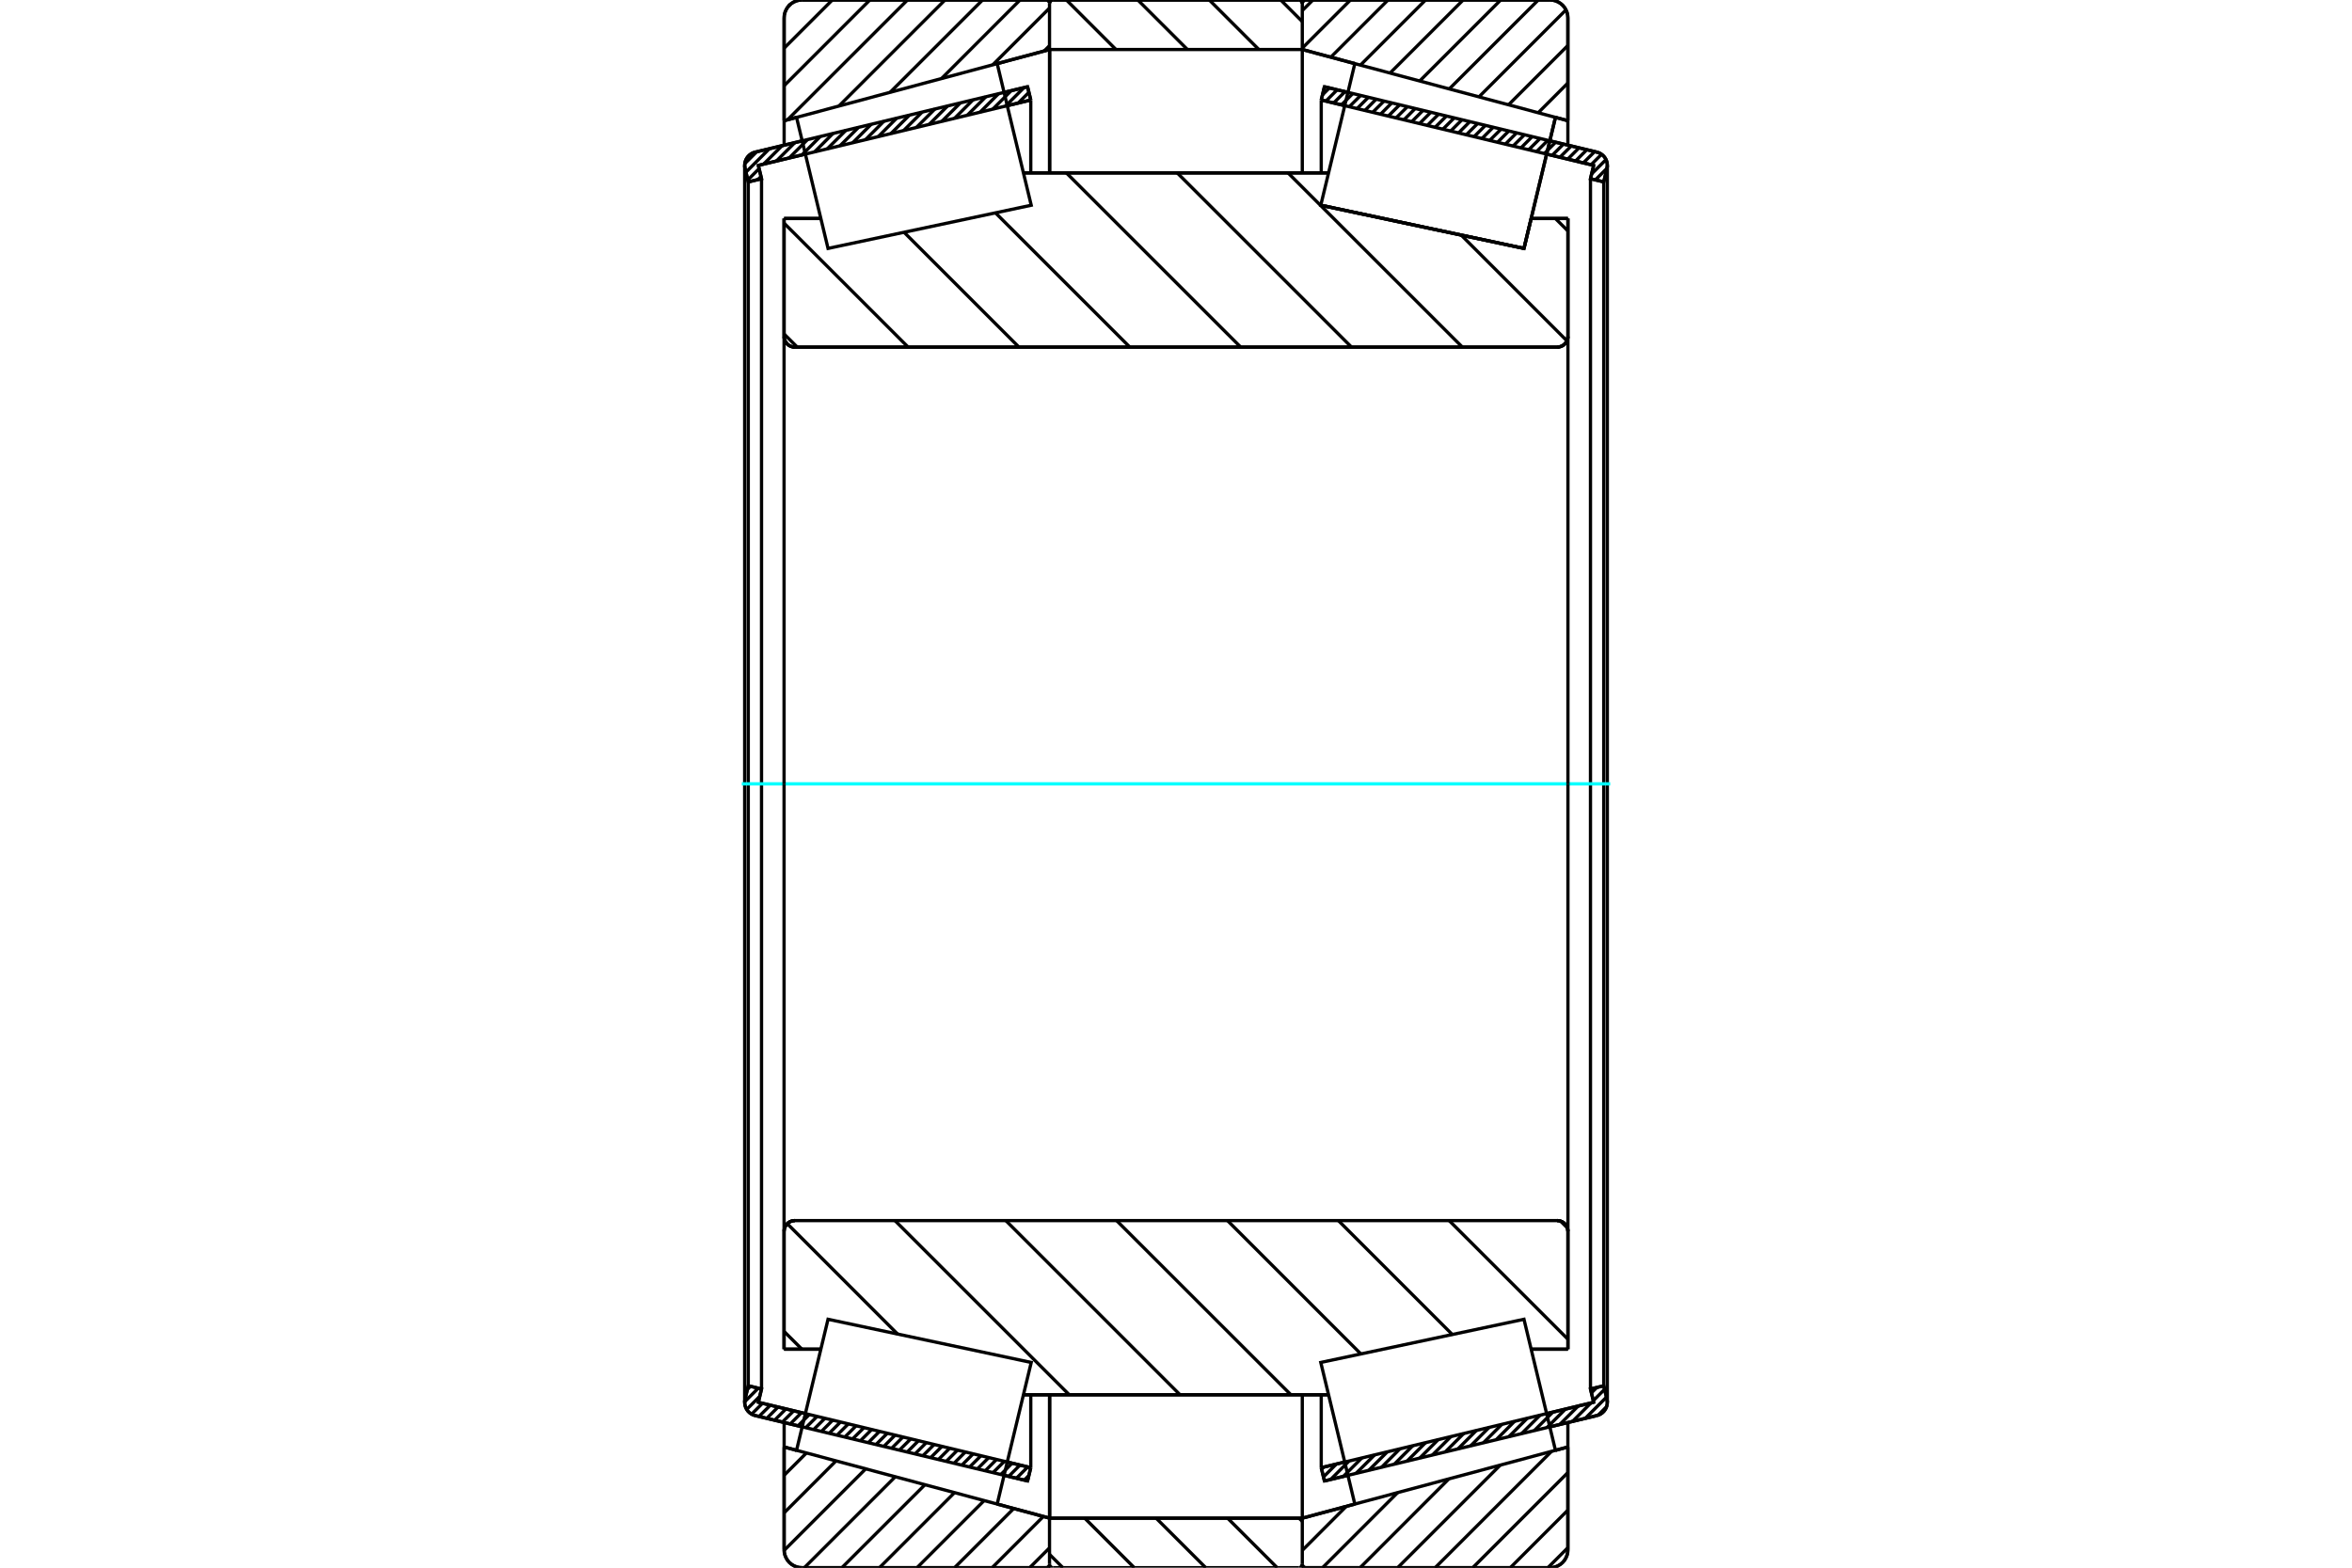 <?xml version="1.0" standalone="no"?>
<!DOCTYPE svg PUBLIC "-//W3C//DTD SVG 1.1//EN"
	"http://www.w3.org/Graphics/SVG/1.1/DTD/svg11.dtd">
<svg xmlns="http://www.w3.org/2000/svg" height="100%" width="100%" viewBox="0 0 36000 24000">
	<rect x="-1800" y="-1200" width="39600" height="26400" style="fill:#FFF"/>
	<g style="fill:none; fill-rule:evenodd" transform="matrix(1 0 0 1 0 0)">
		<g style="fill:none; stroke:#000; stroke-width:50; shape-rendering:geometricPrecision">
			<line x1="12278" y1="21844" x2="11558" y2="21671"/>
			<line x1="15728" y1="22672" x2="15369" y2="22586"/>
			<line x1="15777" y1="22469" x2="15728" y2="22672"/>
			<line x1="15418" y1="22382" x2="15777" y2="22469"/>
			<line x1="11607" y1="21468" x2="12327" y2="21641"/>
			<line x1="11656" y1="21264" x2="11607" y2="21468"/>
			<line x1="11453" y1="21215" x2="11656" y2="21264"/>
			<line x1="11404" y1="21419" x2="11453" y2="21215"/>
			<polyline points="11404,21419 11399,21443 11398,21468 11400,21499 11407,21529 11418,21558 11434,21585 11453,21609 11476,21630 11501,21648 11529,21662 11558,21671"/>
			<line x1="15369" y1="1414" x2="15728" y2="1328"/>
			<line x1="11558" y1="2329" x2="12278" y2="2156"/>
			<polyline points="11558,2329 11529,2338 11501,2352 11476,2370 11453,2391 11434,2415 11418,2442 11407,2471 11400,2501 11398,2532 11399,2557 11404,2581"/>
			<line x1="11453" y1="2785" x2="11404" y2="2581"/>
			<line x1="11656" y1="2736" x2="11453" y2="2785"/>
			<line x1="11607" y1="2532" x2="11656" y2="2736"/>
			<line x1="12327" y1="2359" x2="11607" y2="2532"/>
			<line x1="15777" y1="1531" x2="15418" y2="1618"/>
			<line x1="15728" y1="1328" x2="15777" y2="1531"/>
			<line x1="11453" y1="2785" x2="11453" y2="21215"/>
			<line x1="11656" y1="2736" x2="11656" y2="21264"/>
			<line x1="15777" y1="21353" x2="15777" y2="22469"/>
			<line x1="15777" y1="1531" x2="15777" y2="2647"/>
			<line x1="11398" y1="2532" x2="11398" y2="21468"/>
			<line x1="20631" y1="22586" x2="20272" y2="22672"/>
			<line x1="24442" y1="21671" x2="23722" y2="21844"/>
			<polyline points="24442,21671 24471,21662 24499,21648 24524,21630 24547,21609 24566,21585 24582,21558 24593,21529 24600,21499 24602,21468 24601,21443 24596,21419"/>
			<line x1="24547" y1="21215" x2="24596" y2="21419"/>
			<line x1="24344" y1="21264" x2="24547" y2="21215"/>
			<line x1="24393" y1="21468" x2="24344" y2="21264"/>
			<line x1="23673" y1="21641" x2="24393" y2="21468"/>
			<line x1="20223" y1="22469" x2="20582" y2="22382"/>
			<line x1="20272" y1="22672" x2="20223" y2="22469"/>
			<line x1="23722" y1="2156" x2="24442" y2="2329"/>
			<line x1="20272" y1="1328" x2="20631" y2="1414"/>
			<line x1="20223" y1="1531" x2="20272" y2="1328"/>
			<line x1="20582" y1="1618" x2="20223" y2="1531"/>
			<line x1="24393" y1="2532" x2="23673" y2="2359"/>
			<line x1="24344" y1="2736" x2="24393" y2="2532"/>
			<line x1="24547" y1="2785" x2="24344" y2="2736"/>
			<line x1="24596" y1="2581" x2="24547" y2="2785"/>
			<polyline points="24596,2581 24601,2557 24602,2532 24600,2501 24593,2471 24582,2442 24566,2415 24547,2391 24524,2370 24499,2352 24471,2338 24442,2329"/>
			<line x1="24344" y1="21264" x2="24344" y2="2736"/>
			<line x1="20223" y1="2647" x2="20223" y2="1531"/>
			<line x1="20223" y1="22469" x2="20223" y2="21353"/>
			<line x1="24547" y1="21215" x2="24547" y2="2785"/>
			<line x1="24602" y1="21468" x2="24602" y2="2532"/>
			<line x1="16064" y1="23242" x2="19933" y2="23242"/>
			<line x1="16064" y1="23242" x2="16064" y2="23242"/>
			<polyline points="19933,51 19932,43 19929,35 19926,28 19921,21 19916,15 19909,10 19902,6 19894,2 19886,1 19878,0"/>
			<line x1="16119" y1="0" x2="19878" y2="0"/>
			<polyline points="16119,0 16110,1 16102,3 16094,6 16086,11 16080,17 16074,24 16070,31 16067,39 16065,48"/>
			<line x1="16064" y1="21355" x2="16064" y2="23242"/>
			<line x1="16064" y1="758" x2="16064" y2="2645"/>
			<polyline points="12001,5150 12003,5175 12009,5201 12019,5224 12033,5246 12050,5266 12069,5283 12091,5296 12115,5306 12140,5312 12166,5314"/>
			<line x1="23834" y1="5314" x2="12166" y2="5314"/>
			<polyline points="23834,5314 23860,5312 23885,5306 23909,5296 23931,5283 23950,5266 23967,5246 23981,5224 23991,5201 23997,5175 23999,5150"/>
			<line x1="23999" y1="3345" x2="23999" y2="5150"/>
			<line x1="23436" y1="3345" x2="23999" y2="3345"/>
			<line x1="23326" y1="3803" x2="23436" y2="3345"/>
			<line x1="20216" y1="3142" x2="23326" y2="3803"/>
			<line x1="20216" y1="3142" x2="20216" y2="3142"/>
			<line x1="15665" y1="2647" x2="20335" y2="2647"/>
			<line x1="12001" y1="3345" x2="12564" y2="3345"/>
			<line x1="12001" y1="5150" x2="12001" y2="3345"/>
			<polyline points="12166,18686 12140,18688 12115,18694 12091,18704 12069,18717 12050,18734 12033,18754 12019,18776 12009,18799 12003,18825 12001,18850"/>
			<line x1="12001" y1="20655" x2="12001" y2="18850"/>
			<line x1="12564" y1="20655" x2="12001" y2="20655"/>
			<line x1="20335" y1="21353" x2="15665" y2="21353"/>
			<line x1="23999" y1="20655" x2="23436" y2="20655"/>
			<line x1="23999" y1="18850" x2="23999" y2="20655"/>
			<polyline points="23999,18850 23997,18825 23991,18799 23981,18776 23967,18754 23950,18734 23931,18717 23909,18704 23885,18694 23860,18688 23834,18686"/>
			<line x1="15665" y1="3169" x2="15665" y2="3168"/>
			<line x1="15665" y1="20832" x2="15665" y2="20831"/>
			<line x1="20335" y1="20831" x2="20335" y2="20832"/>
			<line x1="20335" y1="3168" x2="20335" y2="3169"/>
			<polyline points="12001,5150 12003,5175 12009,5201 12019,5224 12033,5246 12050,5266 12069,5283 12091,5296 12115,5306 12140,5312 12166,5314"/>
			<polyline points="12166,18686 12140,18688 12115,18694 12091,18704 12069,18717 12050,18734 12033,18754 12019,18776 12009,18799 12003,18825 12001,18850"/>
			<polyline points="23834,5314 23860,5312 23885,5306 23909,5296 23931,5283 23950,5266 23967,5246 23981,5224 23991,5201 23997,5175 23999,5150"/>
			<polyline points="23999,18850 23997,18825 23991,18799 23981,18776 23967,18754 23950,18734 23931,18717 23909,18704 23885,18694 23860,18688 23834,18686"/>
			<polyline points="16012,24000 16020,23999 16028,23998 16036,23995 16043,23990 16050,23985 16055,23979 16060,23972 16063,23965 16066,23957"/>
			<line x1="16067" y1="23242" x2="16067" y2="23242"/>
			<line x1="15263" y1="23026" x2="16067" y2="23242"/>
			<line x1="12002" y1="22152" x2="12192" y2="22203"/>
			<line x1="12002" y1="23726" x2="12002" y2="22152"/>
			<polyline points="12002,23726 12005,23769 12015,23810 12032,23850 12054,23887 12082,23920 12115,23948 12151,23970 12191,23987 12233,23997 12276,24000"/>
			<line x1="16012" y1="24000" x2="12276" y2="24000"/>
			<polyline points="16066,43 16063,35 16060,28 16055,21 16050,15 16043,10 16036,5 16028,2 16020,1 16012,0"/>
			<line x1="12276" y1="0" x2="16012" y2="0"/>
			<polyline points="12276,0 12233,3 12191,13 12151,30 12115,52 12082,80 12054,113 12032,150 12015,190 12005,231 12002,274"/>
			<line x1="12002" y1="1848" x2="12002" y2="274"/>
			<line x1="12192" y1="1797" x2="12002" y2="1848"/>
			<line x1="16067" y1="758" x2="15263" y2="974"/>
			<line x1="16067" y1="21355" x2="16067" y2="23242"/>
			<line x1="16067" y1="758" x2="16067" y2="2645"/>
			<line x1="12002" y1="21777" x2="12002" y2="22152"/>
			<line x1="12002" y1="1848" x2="12002" y2="2223"/>
			<polyline points="23998,274 23995,231 23985,190 23968,150 23946,113 23918,80 23885,52 23849,30 23809,13 23767,3 23724,0"/>
			<line x1="19988" y1="0" x2="23724" y2="0"/>
			<polyline points="19988,0 19979,1 19971,3 19963,6 19956,10 19949,16 19943,23 19939,30 19936,38 19934,46 19933,55"/>
			<line x1="20737" y1="974" x2="19933" y2="758"/>
			<line x1="23998" y1="1848" x2="23808" y2="1797"/>
			<line x1="23998" y1="274" x2="23998" y2="1848"/>
			<polyline points="23724,24000 23767,23997 23809,23987 23849,23970 23885,23948 23918,23920 23946,23887 23968,23850 23985,23810 23995,23769 23998,23726"/>
			<line x1="23998" y1="22152" x2="23998" y2="23726"/>
			<line x1="23808" y1="22203" x2="23998" y2="22152"/>
			<line x1="19933" y1="23242" x2="20737" y2="23026"/>
			<line x1="19933" y1="23242" x2="19933" y2="23242"/>
			<polyline points="19933,23945 19934,23954 19936,23962 19939,23970 19943,23977 19949,23984 19956,23990 19963,23994 19971,23997 19979,23999 19988,24000"/>
			<line x1="23724" y1="24000" x2="19988" y2="24000"/>
			<line x1="23998" y1="2223" x2="23998" y2="1848"/>
			<line x1="23998" y1="22152" x2="23998" y2="21777"/>
			<line x1="19933" y1="2645" x2="19933" y2="758"/>
			<line x1="19933" y1="23242" x2="19933" y2="21355"/>
		</g>
		<g style="fill:none; stroke:#0FF; stroke-width:50; shape-rendering:geometricPrecision">
			<line x1="11354" y1="12000" x2="24646" y2="12000"/>
		</g>
		<g style="fill:none; stroke:#000; stroke-width:50; shape-rendering:geometricPrecision">
			<line x1="23807" y1="3345" x2="23999" y2="3536"/>
			<line x1="22365" y1="3599" x2="23984" y2="5218"/>
			<line x1="19715" y1="2647" x2="22383" y2="5314"/>
			<line x1="18019" y1="2647" x2="20686" y2="5314"/>
			<line x1="16322" y1="2647" x2="18990" y2="5314"/>
			<line x1="15237" y1="3259" x2="17293" y2="5314"/>
			<line x1="13838" y1="3556" x2="15596" y2="5314"/>
			<line x1="12001" y1="3416" x2="13900" y2="5314"/>
			<line x1="12001" y1="5113" x2="12203" y2="5314"/>
			<line x1="23886" y1="18694" x2="23990" y2="18798"/>
			<line x1="22181" y1="18686" x2="23999" y2="20503"/>
			<line x1="20485" y1="18686" x2="22229" y2="20430"/>
			<line x1="18788" y1="18686" x2="20829" y2="20727"/>
			<line x1="17091" y1="18686" x2="19759" y2="21353"/>
			<line x1="15395" y1="18686" x2="18062" y2="21353"/>
			<line x1="13698" y1="18686" x2="16366" y2="21353"/>
			<line x1="12050" y1="18734" x2="13738" y2="20423"/>
			<line x1="12001" y1="20383" x2="12274" y2="20655"/>
			<polyline points="12001,12000 12001,3345 12001,5150 12003,5175 12009,5201 12019,5224 12033,5246 12050,5266 12069,5283 12091,5296 12115,5306 12140,5312 12166,5314 23834,5314 23860,5312 23885,5306 23909,5296 23931,5283 23950,5266 23967,5246 23981,5224 23991,5201 23997,5175 23999,5150 23999,3345"/>
			<line x1="23999" y1="5150" x2="23999" y2="12000"/>
			<line x1="23999" y1="3345" x2="23436" y2="3345"/>
			<line x1="20335" y1="2647" x2="15665" y2="2647"/>
			<line x1="12564" y1="3345" x2="12001" y2="3345"/>
			<line x1="12001" y1="20655" x2="12564" y2="20655"/>
			<line x1="15665" y1="21353" x2="20335" y2="21353"/>
			<line x1="23436" y1="20655" x2="23999" y2="20655"/>
			<line x1="23999" y1="12000" x2="23999" y2="18850"/>
			<polyline points="23999,20655 23999,18850 23997,18825 23991,18799 23981,18776 23967,18754 23950,18734 23931,18717 23909,18704 23885,18694 23860,18688 23834,18686 12166,18686 12140,18688 12115,18694 12091,18704 12069,18717 12050,18734 12033,18754 12019,18776 12009,18799 12003,18825 12001,18850 12001,20655 12001,12000"/>
			<line x1="23998" y1="23694" x2="23692" y2="24000"/>
			<line x1="23998" y1="23119" x2="23117" y2="24000"/>
			<line x1="23998" y1="22544" x2="22542" y2="24000"/>
			<line x1="23748" y1="22219" x2="21967" y2="24000"/>
			<line x1="22963" y1="22430" x2="21393" y2="24000"/>
			<line x1="22177" y1="22640" x2="20818" y2="24000"/>
			<line x1="21392" y1="22851" x2="20243" y2="24000"/>
			<line x1="20606" y1="23061" x2="19933" y2="23735"/>
			<line x1="23998" y1="1846" x2="23997" y2="1847"/>
			<line x1="23998" y1="1271" x2="23544" y2="1726"/>
			<line x1="23998" y1="696" x2="23090" y2="1604"/>
			<line x1="23969" y1="151" x2="22637" y2="1483"/>
			<line x1="23545" y1="0" x2="22183" y2="1361"/>
			<line x1="22970" y1="0" x2="21730" y2="1240"/>
			<line x1="22395" y1="0" x2="21277" y2="1118"/>
			<line x1="21820" y1="0" x2="20823" y2="997"/>
			<line x1="21245" y1="0" x2="20370" y2="875"/>
			<line x1="20670" y1="0" x2="19933" y2="737"/>
			<line x1="20095" y1="0" x2="19933" y2="162"/>
			<polyline points="23998,1848 23998,274 23995,231 23985,190 23968,150 23946,113 23918,80 23885,52 23849,30 23809,13 23767,3 23724,0 19988,0 19979,1 19971,3 19963,6 19956,10 19949,16 19943,23 19939,30 19936,38 19934,46 19933,55"/>
			<line x1="23808" y1="1797" x2="23998" y2="1848"/>
			<line x1="19933" y1="758" x2="20737" y2="974"/>
			<line x1="20737" y1="23026" x2="19933" y2="23242"/>
			<line x1="23998" y1="22152" x2="23808" y2="22203"/>
			<line x1="19933" y1="23242" x2="19933" y2="23242"/>
			<polyline points="19933,23945 19934,23954 19936,23962 19939,23970 19943,23977 19949,23984 19956,23990 19963,23994 19971,23997 19979,23999 19988,24000 23724,24000 23767,23997 23809,23987 23849,23970 23885,23948 23918,23920 23946,23887 23968,23850 23985,23810 23995,23769 23998,23726 23998,22152"/>
			<line x1="16064" y1="23697" x2="15761" y2="24000"/>
			<line x1="15970" y1="23216" x2="15186" y2="24000"/>
			<line x1="15517" y1="23094" x2="14611" y2="24000"/>
			<line x1="15063" y1="22973" x2="14036" y2="24000"/>
			<line x1="14610" y1="22851" x2="13461" y2="24000"/>
			<line x1="14157" y1="22730" x2="12886" y2="24000"/>
			<line x1="13703" y1="22608" x2="12311" y2="24000"/>
			<line x1="13250" y1="22487" x2="12002" y2="23735"/>
			<line x1="12796" y1="22365" x2="12002" y2="23160"/>
			<line x1="12343" y1="22244" x2="12002" y2="22585"/>
			<line x1="16064" y1="699" x2="15982" y2="781"/>
			<line x1="16064" y1="124" x2="15197" y2="991"/>
			<line x1="15613" y1="0" x2="14412" y2="1202"/>
			<line x1="15039" y1="0" x2="13626" y2="1412"/>
			<line x1="14464" y1="0" x2="12841" y2="1623"/>
			<line x1="13889" y1="0" x2="12055" y2="1833"/>
			<line x1="13314" y1="0" x2="12002" y2="1312"/>
			<line x1="12739" y1="0" x2="12002" y2="737"/>
			<line x1="12099" y1="65" x2="12066" y2="97"/>
			<line x1="12002" y1="1848" x2="12002" y2="274"/>
			<polyline points="12276,0 12233,3 12191,13 12151,30 12115,52 12082,80 12054,113 12032,150 12015,190 12005,231 12002,274"/>
			<line x1="12276" y1="0" x2="16012" y2="0"/>
			<polyline points="16066,43 16063,35 16060,28 16055,21 16050,15 16043,10 16036,5 16028,2 16020,1 16012,0"/>
			<line x1="16067" y1="758" x2="15263" y2="974"/>
			<line x1="12192" y1="1797" x2="12002" y2="1848"/>
			<line x1="12002" y1="22152" x2="12192" y2="22203"/>
			<polyline points="15263,23026 16067,23242 16067,23242"/>
			<polyline points="16012,24000 16020,23999 16028,23998 16036,23995 16043,23990 16050,23985 16055,23979 16060,23972 16063,23965 16066,23957"/>
			<line x1="16012" y1="24000" x2="12276" y2="24000"/>
			<polyline points="12002,23726 12005,23769 12015,23810 12032,23850 12054,23887 12082,23920 12115,23948 12151,23970 12191,23987 12233,23997 12276,24000"/>
			<line x1="12002" y1="23726" x2="12002" y2="22152"/>
			<polyline points="23567,2800 23326,3803 20216,3142 20216,3142"/>
			<polyline points="23808,1797 23808,1797 23567,2800"/>
			<polyline points="23567,21200 23808,22203 20737,23026 20477,21942 20216,20858 23326,20197 23567,21200"/>
			<polyline points="23567,2800 23326,3803 20216,3142 20477,2058 20737,974 23808,1797 23567,2800"/>
			<polyline points="12433,21200 12674,20197 15784,20858 15523,21942 15263,23026 12192,22203 12433,21200"/>
			<polyline points="12433,2800 12192,1797 15263,974 15523,2058 15784,3142 12674,3803 12433,2800"/>
			<line x1="19603" y1="0" x2="19933" y2="330"/>
			<line x1="18510" y1="0" x2="19268" y2="758"/>
			<line x1="17416" y1="0" x2="18175" y2="758"/>
			<line x1="16323" y1="0" x2="17081" y2="758"/>
			<line x1="19883" y1="23242" x2="19933" y2="23291"/>
			<line x1="18790" y1="23242" x2="19548" y2="24000"/>
			<line x1="17696" y1="23242" x2="18455" y2="24000"/>
			<line x1="16603" y1="23242" x2="17361" y2="24000"/>
			<line x1="16064" y1="23796" x2="16268" y2="24000"/>
			<line x1="16064" y1="758" x2="16064" y2="55"/>
			<polyline points="16119,0 16111,1 16102,3 16094,6 16087,10 16080,16 16075,23 16070,30 16067,38 16065,46 16064,55"/>
			<line x1="16119" y1="0" x2="19878" y2="0"/>
			<polyline points="19933,55 19932,46 19930,38 19927,30 19922,23 19917,16 19910,10 19903,6 19895,3 19887,1 19878,0"/>
			<polyline points="19933,55 19933,758 16064,758"/>
			<polyline points="16064,23242 19933,23242 19933,23945"/>
			<polyline points="19878,24000 19887,23999 19895,23997 19903,23994 19910,23990 19917,23984 19922,23977 19927,23970 19930,23962 19932,23954 19933,23945"/>
			<line x1="19878" y1="24000" x2="16119" y2="24000"/>
			<polyline points="16064,23945 16065,23954 16067,23962 16070,23970 16075,23977 16080,23984 16087,23990 16094,23994 16102,23997 16111,23999 16119,24000"/>
			<line x1="16064" y1="23945" x2="16064" y2="23242"/>
			<line x1="24591" y1="21535" x2="24460" y2="21666"/>
			<line x1="24589" y1="21389" x2="24264" y2="21714"/>
			<line x1="24560" y1="21269" x2="24387" y2="21443"/>
			<line x1="24352" y1="21477" x2="24069" y2="21761"/>
			<line x1="24441" y1="21241" x2="24358" y2="21324"/>
			<line x1="24157" y1="21524" x2="23874" y2="21808"/>
			<line x1="23962" y1="21571" x2="23679" y2="21854"/>
			<line x1="23768" y1="21618" x2="23484" y2="21901"/>
			<line x1="23573" y1="21665" x2="23289" y2="21948"/>
			<line x1="23378" y1="21711" x2="23095" y2="21995"/>
			<line x1="23183" y1="21758" x2="22900" y2="22042"/>
			<line x1="22988" y1="21805" x2="22705" y2="22088"/>
			<line x1="22793" y1="21852" x2="22510" y2="22135"/>
			<line x1="22599" y1="21898" x2="22315" y2="22182"/>
			<line x1="22404" y1="21945" x2="22120" y2="22229"/>
			<line x1="22209" y1="21992" x2="21925" y2="22275"/>
			<line x1="22014" y1="22039" x2="21731" y2="22322"/>
			<line x1="21819" y1="22086" x2="21536" y2="22369"/>
			<line x1="21624" y1="22132" x2="21341" y2="22416"/>
			<line x1="21429" y1="22179" x2="21146" y2="22463"/>
			<line x1="21235" y1="22226" x2="20951" y2="22509"/>
			<line x1="21040" y1="22273" x2="20756" y2="22556"/>
			<line x1="20845" y1="22319" x2="20561" y2="22603"/>
			<line x1="20650" y1="22366" x2="20367" y2="22650"/>
			<line x1="20455" y1="22413" x2="20257" y2="22611"/>
			<line x1="20260" y1="22460" x2="20229" y2="22491"/>
			<line x1="24551" y1="2769" x2="24538" y2="2783"/>
			<line x1="24598" y1="2575" x2="24419" y2="2754"/>
			<line x1="24582" y1="2443" x2="24361" y2="2663"/>
			<line x1="24514" y1="2362" x2="24353" y2="2523"/>
			<line x1="24408" y1="2321" x2="24234" y2="2494"/>
			<line x1="24288" y1="2292" x2="24115" y2="2466"/>
			<line x1="24169" y1="2263" x2="23995" y2="2437"/>
			<line x1="24050" y1="2235" x2="23876" y2="2408"/>
			<line x1="23930" y1="2206" x2="23756" y2="2380"/>
			<line x1="23811" y1="2177" x2="23637" y2="2351"/>
			<line x1="23691" y1="2149" x2="23518" y2="2322"/>
			<line x1="23572" y1="2120" x2="23398" y2="2294"/>
			<line x1="23452" y1="2091" x2="23279" y2="2265"/>
			<line x1="23333" y1="2063" x2="23159" y2="2236"/>
			<line x1="23214" y1="2034" x2="23040" y2="2208"/>
			<line x1="23094" y1="2005" x2="22921" y2="2179"/>
			<line x1="22975" y1="1977" x2="22801" y2="2150"/>
			<line x1="22855" y1="1948" x2="22682" y2="2122"/>
			<line x1="22736" y1="1919" x2="22562" y2="2093"/>
			<line x1="22617" y1="1891" x2="22443" y2="2064"/>
			<line x1="22497" y1="1862" x2="22324" y2="2036"/>
			<line x1="22378" y1="1833" x2="22204" y2="2007"/>
			<line x1="22258" y1="1805" x2="22085" y2="1978"/>
			<line x1="22139" y1="1776" x2="21965" y2="1950"/>
			<line x1="22020" y1="1747" x2="21846" y2="1921"/>
			<line x1="21900" y1="1719" x2="21727" y2="1892"/>
			<line x1="21781" y1="1690" x2="21607" y2="1864"/>
			<line x1="21661" y1="1661" x2="21488" y2="1835"/>
			<line x1="21542" y1="1633" x2="21368" y2="1806"/>
			<line x1="21423" y1="1604" x2="21249" y2="1778"/>
			<line x1="21303" y1="1575" x2="21130" y2="1749"/>
			<line x1="21184" y1="1547" x2="21010" y2="1720"/>
			<line x1="21064" y1="1518" x2="20891" y2="1692"/>
			<line x1="20945" y1="1489" x2="20771" y2="1663"/>
			<line x1="20826" y1="1461" x2="20652" y2="1634"/>
			<line x1="20706" y1="1432" x2="20532" y2="1606"/>
			<line x1="20587" y1="1403" x2="20413" y2="1577"/>
			<line x1="20467" y1="1375" x2="20294" y2="1548"/>
			<line x1="20348" y1="1346" x2="20243" y2="1451"/>
			<polyline points="20223,1531 20272,1328 24442,2329"/>
			<polyline points="24596,2581 24601,2549 24601,2516 24596,2483 24586,2452 24571,2423 24552,2396 24529,2373 24502,2354 24473,2339 24442,2329"/>
			<polyline points="24596,2581 24547,2785 24344,2736 24393,2532 20223,1531"/>
			<polyline points="20223,22469 24393,21468 24344,21264 24547,21215 24596,21419"/>
			<polyline points="24442,21671 24473,21661 24502,21646 24529,21627 24552,21604 24571,21577 24586,21548 24596,21517 24601,21484 24601,21451 24596,21419"/>
			<polyline points="24442,21671 20272,22672 20223,22469"/>
			<line x1="15748" y1="22589" x2="15677" y2="22660"/>
			<line x1="15731" y1="22458" x2="15557" y2="22631"/>
			<line x1="15612" y1="22429" x2="15438" y2="22603"/>
			<line x1="15492" y1="22400" x2="15319" y2="22574"/>
			<line x1="15373" y1="22372" x2="15199" y2="22545"/>
			<line x1="15253" y1="22343" x2="15080" y2="22517"/>
			<line x1="15134" y1="22314" x2="14960" y2="22488"/>
			<line x1="15015" y1="22286" x2="14841" y2="22459"/>
			<line x1="14895" y1="22257" x2="14722" y2="22431"/>
			<line x1="14776" y1="22228" x2="14602" y2="22402"/>
			<line x1="14656" y1="22200" x2="14483" y2="22373"/>
			<line x1="14537" y1="22171" x2="14363" y2="22345"/>
			<line x1="14418" y1="22142" x2="14244" y2="22316"/>
			<line x1="14298" y1="22114" x2="14125" y2="22287"/>
			<line x1="14179" y1="22085" x2="14005" y2="22259"/>
			<line x1="14059" y1="22056" x2="13886" y2="22230"/>
			<line x1="13940" y1="22028" x2="13766" y2="22201"/>
			<line x1="13821" y1="21999" x2="13647" y2="22173"/>
			<line x1="13701" y1="21970" x2="13528" y2="22144"/>
			<line x1="13582" y1="21942" x2="13408" y2="22115"/>
			<line x1="13462" y1="21913" x2="13289" y2="22087"/>
			<line x1="13343" y1="21884" x2="13169" y2="22058"/>
			<line x1="13224" y1="21856" x2="13050" y2="22029"/>
			<line x1="13104" y1="21827" x2="12930" y2="22001"/>
			<line x1="12985" y1="21798" x2="12811" y2="21972"/>
			<line x1="12865" y1="21770" x2="12692" y2="21943"/>
			<line x1="12746" y1="21741" x2="12572" y2="21915"/>
			<line x1="12627" y1="21712" x2="12453" y2="21886"/>
			<line x1="12507" y1="21684" x2="12333" y2="21857"/>
			<line x1="12388" y1="21655" x2="12214" y2="21829"/>
			<line x1="12268" y1="21626" x2="12095" y2="21800"/>
			<line x1="12149" y1="21598" x2="11975" y2="21771"/>
			<line x1="12030" y1="21569" x2="11856" y2="21743"/>
			<line x1="11910" y1="21540" x2="11736" y2="21714"/>
			<line x1="11791" y1="21512" x2="11617" y2="21685"/>
			<line x1="11671" y1="21483" x2="11504" y2="21650"/>
			<line x1="11629" y1="21377" x2="11429" y2="21577"/>
			<line x1="11606" y1="21252" x2="11398" y2="21460"/>
			<line x1="11487" y1="21223" x2="11439" y2="21271"/>
			<line x1="15748" y1="1414" x2="15585" y2="1577"/>
			<line x1="15674" y1="1341" x2="15390" y2="1624"/>
			<line x1="15479" y1="1387" x2="15196" y2="1671"/>
			<line x1="15284" y1="1434" x2="15001" y2="1718"/>
			<line x1="15089" y1="1481" x2="14806" y2="1764"/>
			<line x1="14894" y1="1528" x2="14611" y2="1811"/>
			<line x1="14700" y1="1575" x2="14416" y2="1858"/>
			<line x1="14505" y1="1621" x2="14221" y2="1905"/>
			<line x1="14310" y1="1668" x2="14026" y2="1952"/>
			<line x1="14115" y1="1715" x2="13832" y2="1998"/>
			<line x1="13920" y1="1762" x2="13637" y2="2045"/>
			<line x1="13725" y1="1808" x2="13442" y2="2092"/>
			<line x1="13530" y1="1855" x2="13247" y2="2139"/>
			<line x1="13336" y1="1902" x2="13052" y2="2185"/>
			<line x1="13141" y1="1949" x2="12857" y2="2232"/>
			<line x1="12946" y1="1996" x2="12662" y2="2279"/>
			<line x1="12751" y1="2042" x2="12468" y2="2326"/>
			<line x1="12556" y1="2089" x2="12273" y2="2373"/>
			<line x1="12361" y1="2136" x2="12078" y2="2419"/>
			<line x1="12166" y1="2183" x2="11883" y2="2466"/>
			<line x1="11648" y1="2701" x2="11600" y2="2749"/>
			<line x1="11972" y1="2229" x2="11688" y2="2513"/>
			<line x1="11619" y1="2582" x2="11446" y2="2755"/>
			<line x1="11777" y1="2276" x2="11417" y2="2636"/>
			<line x1="11582" y1="2323" x2="11400" y2="2505"/>
			<polyline points="15777,1531 15728,1328 11558,2329 11527,2339 11498,2354 11471,2373 11448,2396 11429,2423 11414,2452 11404,2483 11399,2516 11399,2549 11404,2581 11453,2785 11656,2736 11607,2532 15777,1531"/>
			<polyline points="15777,22469 11607,21468 11656,21264 11453,21215 11404,21419 11399,21451 11399,21484 11404,21517 11414,21548 11429,21577 11448,21604 11471,21627 11498,21646 11527,21661 11558,21671 15728,22672 15777,22469"/>
		</g>
	</g>
</svg>

